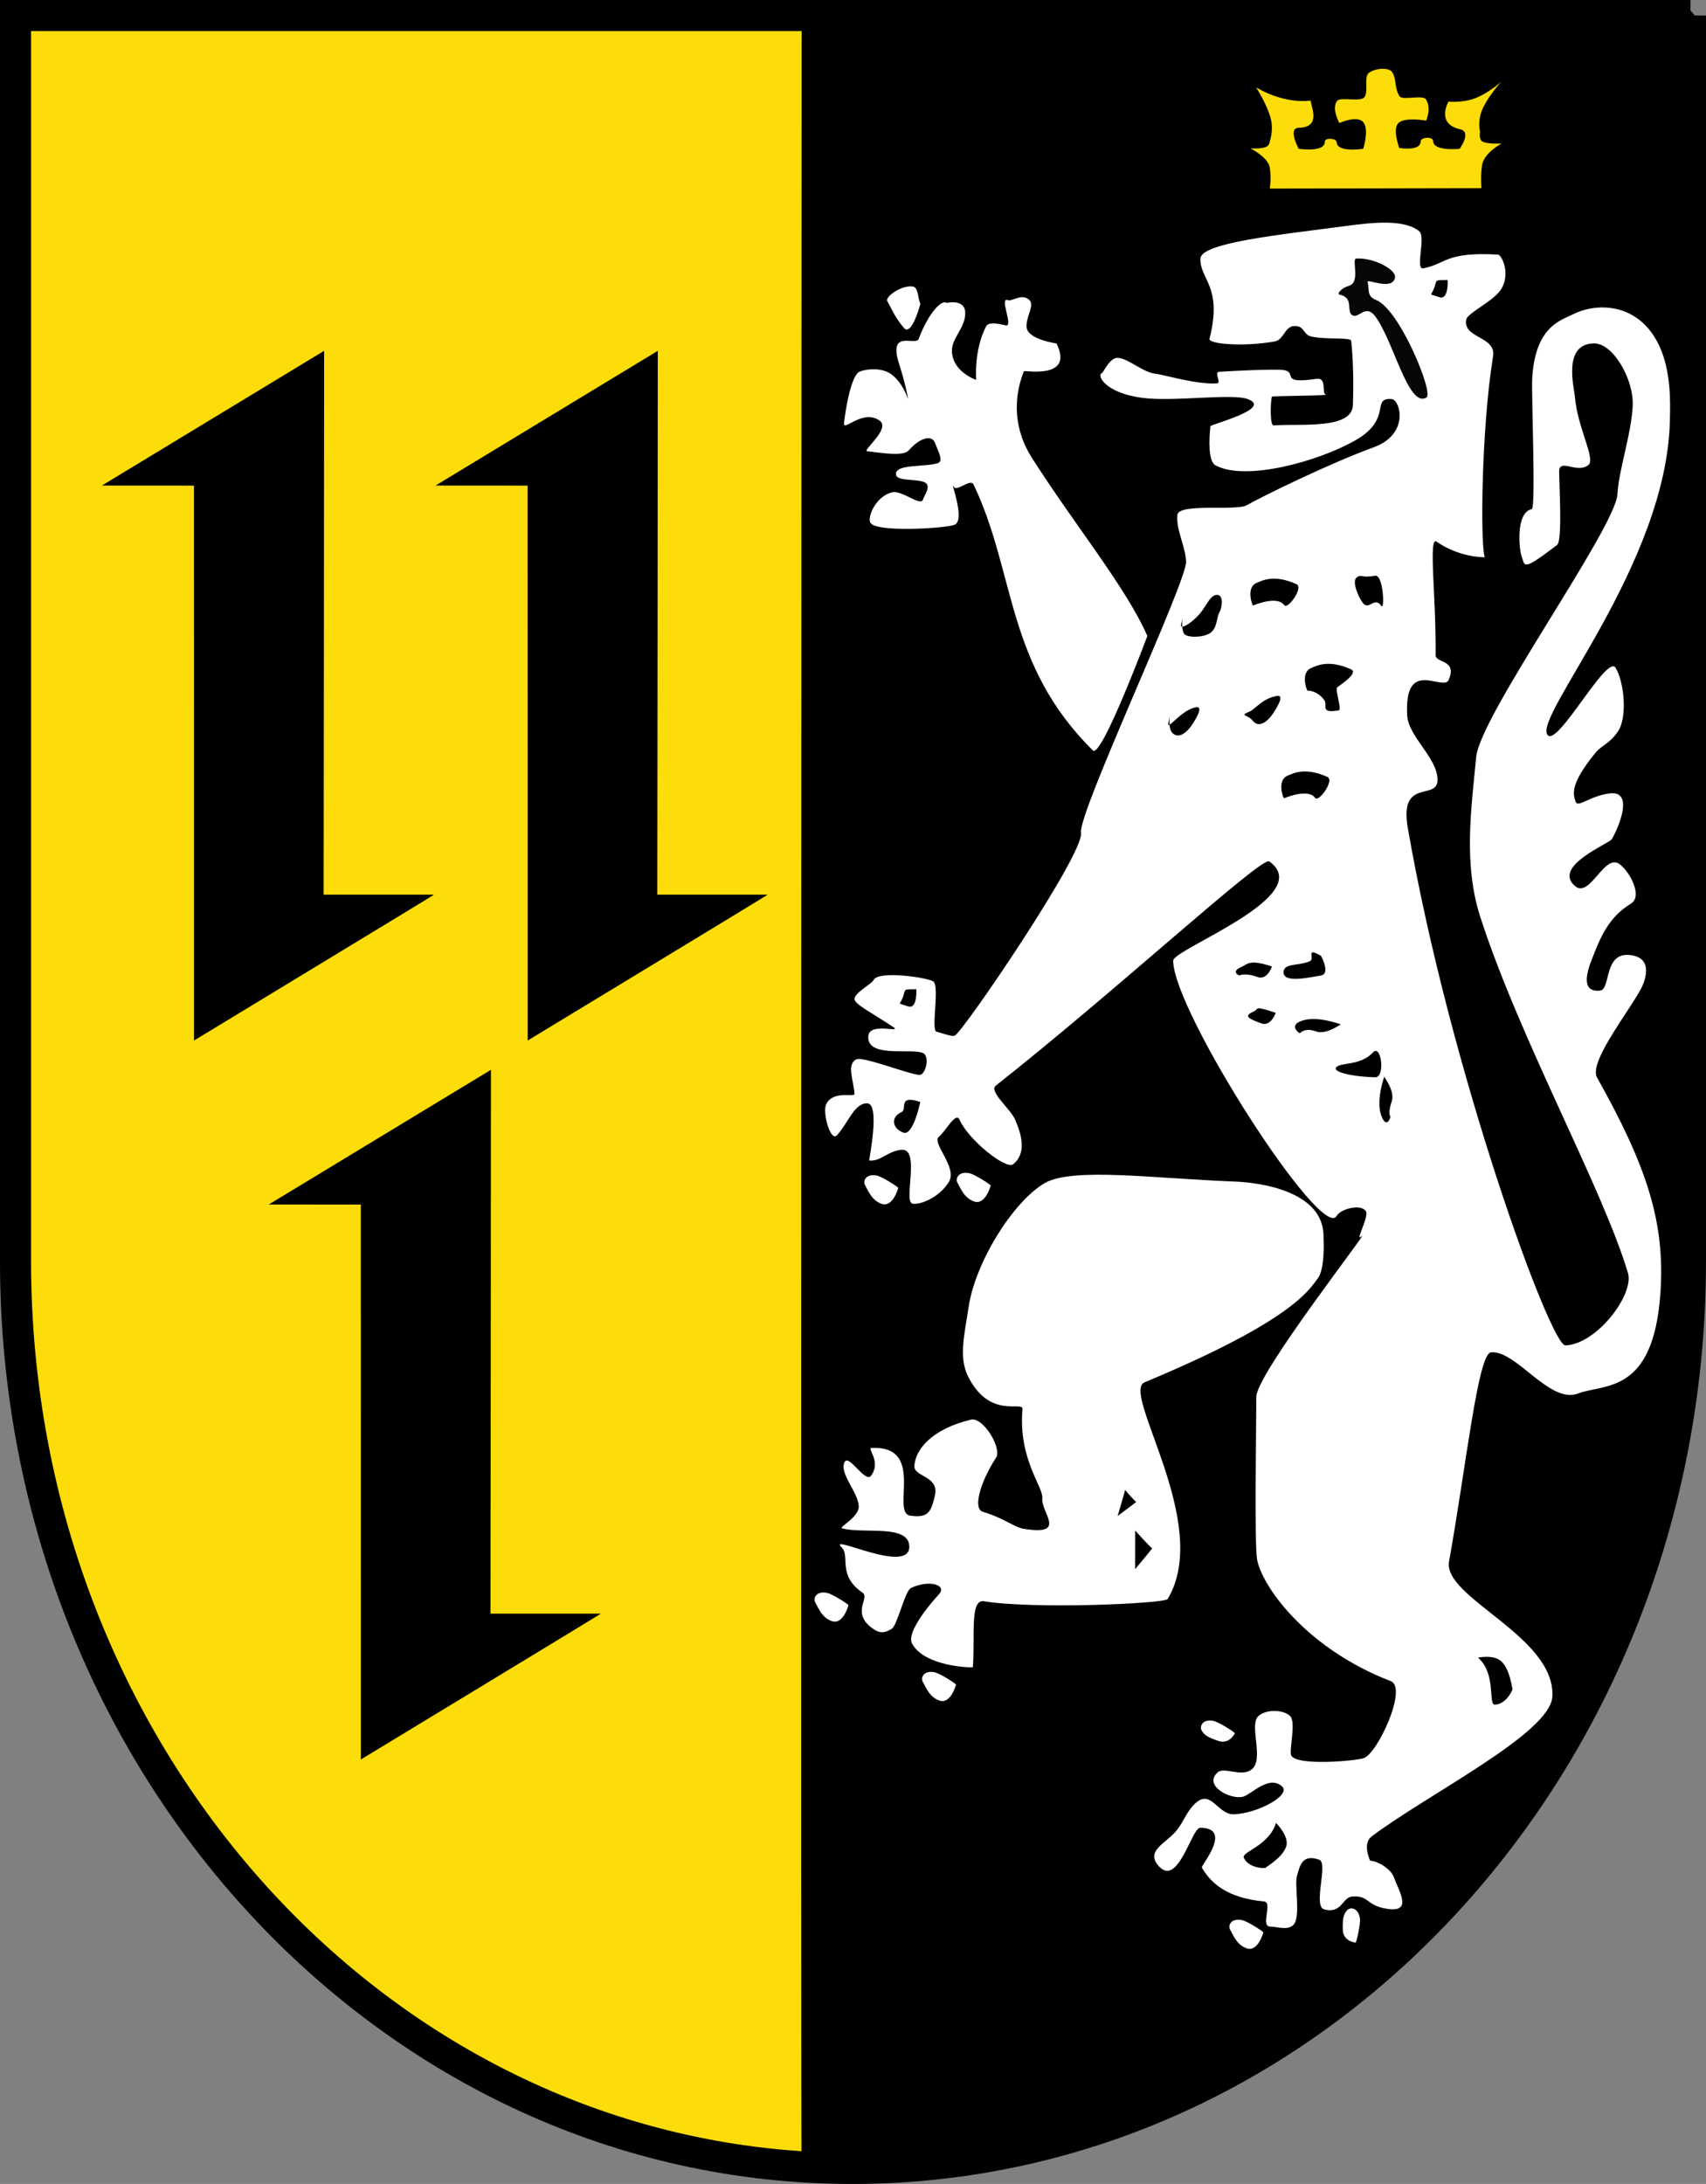 <?xml version="1.0" encoding="UTF-8" standalone="no"?>
<!-- Created with Inkscape (http://www.inkscape.org/) -->
<svg
   xmlns:svg="http://www.w3.org/2000/svg"
   xmlns="http://www.w3.org/2000/svg"
   version="1.0"
   width="1201.373"
   height="1537.727"
   id="svg2440">
  <rect width="100%" height="100%" fill="#808080" stroke="none"/>
  <defs
     id="defs2443" />
  <g
     transform="translate(620.607,597.328)"
     id="g3308">
    <path
       d="M 569.826,-586.389 L 569.826,290.649 C 569.826,644.195 305.477,929.46 -20.514,929.46 C -345.319,929.46 -609.668,644.195 -609.668,290.649 L -609.668,-586.389 L 569.826,-586.389"
       id="path523"
       style="opacity:1;fill:#fcdd09;fill-opacity:1;fill-rule:evenodd;stroke:#000000;stroke-width:21.878;stroke-linejoin:miter;stroke-miterlimit:4;stroke-dasharray:none;stroke-opacity:1" />
    <g
       transform="translate(-156.406,10.952)"
       id="g3432"
       style="opacity:1">
      <path
         d="M -235.957,-361.263 C -235.957,-361.263 -392.398,-266.388 -392.454,-266.405 C -392.435,-266.386 -327.677,-266.408 -327.608,-266.364 C -327.574,-266.277 -327.576,124.897 -327.576,124.354 C -327.576,124.266 -158.052,21.659 -158.629,21.659 C -159.355,21.659 -236.301,21.659 -236.301,21.659 C -236.257,21.659 -235.894,-361.267 -235.957,-361.263 z"
         id="path2532"
         style="opacity:1;fill:#000000;fill-opacity:1;fill-rule:nonzero;stroke:none;stroke-width:4.438;marker-mid:none;stroke-miterlimit:4;stroke-dasharray:none;stroke-opacity:1" />
      <path
         d="M -0.983,-361.263 C -0.983,-361.263 -157.424,-266.388 -157.48,-266.405 C -157.461,-266.386 -92.703,-266.408 -92.634,-266.364 C -92.6,-266.277 -92.602,124.897 -92.602,124.354 C -92.602,124.266 76.923,21.659 76.345,21.659 C 75.619,21.659 -1.327,21.659 -1.327,21.659 C -1.283,21.659 -0.92,-361.267 -0.983,-361.263 z"
         id="path3428"
         style="opacity:1;fill:#000000;fill-opacity:1;fill-rule:nonzero;stroke:none;stroke-width:4.438;marker-mid:none;stroke-miterlimit:4;stroke-dasharray:none;stroke-opacity:1" />
    </g>
    <path
       d="M -274.876,155.917 C -274.876,155.917 -431.317,250.791 -431.373,250.774 C -431.354,250.793 -366.596,250.771 -366.527,250.815 C -366.493,250.902 -366.495,642.076 -366.495,641.533 C -366.495,641.445 -196.97,538.839 -197.548,538.839 C -198.274,538.839 -275.22,538.839 -275.22,538.839 C -275.175,538.839 -274.813,155.912 -274.876,155.917 z"
       id="path3430"
       style="opacity:1;fill:#000000;fill-opacity:1;fill-rule:nonzero;stroke:none;stroke-width:4.438;marker-mid:none;stroke-miterlimit:4;stroke-dasharray:none;stroke-opacity:1" />
    <path
       d="M -46.958,-587.668 C -46.958,-587.668 -47.749,927.205 -46.958,927.193 C 233.836,927.549 558.481,663.286 562.791,313.544 C 561.879,303.1 564.181,-585.672 564.527,-584.799 C 563.571,-585.487 -46.958,-588.41 -46.958,-587.668 z"
       id="path3648"
       style="opacity:1;fill:#000000;fill-opacity:1;stroke:#000000;stroke-width:18.247;stroke-linecap:round" />
    <path
       d="M 302.271,-526.565 C 302.271,-526.565 285.361,-523.32 263.995,-535.747 C 263.815,-535.851 271.572,-524.257 274.276,-513.779 C 276.398,-505.555 273.595,-497.906 273.595,-497.906 C 273.595,-497.906 273.613,-494.86 270.661,-493.763 C 266.91,-492.37 259.996,-492.854 259.996,-492.854 C 259.996,-492.854 272.173,-486.703 273.467,-479.768 C 274.839,-472.42 273.595,-464.558 273.595,-464.558 C 273.595,-464.558 422.627,-464.853 422.627,-464.853 C 422.627,-464.853 421.913,-473.543 423.055,-481.026 C 424.401,-489.838 436.826,-496.236 436.826,-496.236 C 436.826,-496.236 426.153,-495.749 423.183,-497.775 C 420.689,-499.477 421.641,-504.583 421.641,-504.583 C 421.641,-504.583 419.66,-511.827 423.185,-520.118 C 427.147,-529.436 436.666,-539.92 436.666,-539.92 C 436.666,-539.92 428.041,-531.9 418.001,-528.076 C 409.551,-524.857 399.409,-525.73 399.409,-525.73 C 399.409,-525.73 390.255,-510.208 407.685,-506.277 C 416.04,-504.393 407.258,-492.559 407.258,-492.559 C 407.258,-492.559 388.699,-490.534 388.624,-498.014 C 388.59,-501.333 379.897,-500.962 379.836,-497.668 C 379.707,-490.586 364.762,-493.149 364.762,-493.149 C 364.762,-493.149 359.832,-506.131 364.051,-510.593 C 368.408,-515.202 383.688,-512.375 383.688,-512.375 C 383.688,-512.375 387.619,-520.903 383.569,-527.352 C 381.394,-530.815 366.9,-526.384 364.902,-529.614 C 361.077,-535.799 363.007,-541.876 359.711,-546.598 C 357.288,-550.069 347.67,-549.358 343.356,-546.001 C 339.657,-543.121 343.184,-533.578 340.36,-529.084 C 337.881,-525.14 323.393,-529.36 321.015,-526.318 C 316.785,-520.907 322.601,-510.706 322.601,-510.706 C 322.601,-510.706 336.34,-517.054 340.058,-510.402 C 343.266,-504.663 339.382,-492.559 339.382,-492.559 C 339.382,-492.559 320.867,-489.568 320.655,-497.251 C 320.576,-500.084 312.318,-500.506 312.372,-497.668 C 312.52,-489.7 293.934,-492.559 293.934,-492.559 C 293.961,-492.559 285.978,-507.171 293.905,-507.344 C 309.215,-507.678 303.448,-520.315 302.271,-526.565 z"
       id="path3244"
       style="opacity:1;fill:#fcdd09;fill-opacity:1;fill-rule:nonzero;stroke:none;stroke-width:4.438;marker-mid:none;stroke-miterlimit:4;stroke-dasharray:none;stroke-opacity:1" />
    <path
       d="M 123.43,-355.494 C 123.43,-355.494 102.242,-358.311 102.269,-367.522 C 102.295,-375.714 108.252,-382.519 104.068,-386.268 C 98.823,-390.968 92.17,-384.897 89.15,-386.018 C 82.659,-388.427 93.615,-366.745 87.47,-368.249 C 79.597,-370.176 75.138,-370.107 73.776,-367.48 C 65.118,-350.773 66.782,-329.933 66.837,-329.877 C 66.869,-329.845 50.517,-335.141 49.742,-349.747 C 49.241,-359.214 59.58,-366.705 59.101,-377.4 C 58.665,-387.119 46.099,-383.983 46.002,-384.06 C 42.658,-386.701 33.195,-377.04 26.354,-358.745 C 24.321,-353.308 4.427,-366.232 12.634,-340.811 C 16.886,-327.641 19.02,-316.473 18.791,-316.473 C 18.79,-316.473 15.107,-328.216 6.59,-334.126 C 0.571,-338.302 -9.533,-337.895 -15.097,-335.736 C -21.526,-333.241 -25.446,-307.074 -26.247,-299.255 C -26.881,-293.08 -13.118,-309.595 -1.171,-301.164 C 6.869,-295.491 -13.57,-280.037 -9.973,-279.615 C 2.233,-278.185 15.571,-275.977 19.36,-280.252 C 28.087,-290.099 36.042,-290.908 37.91,-285.31 C 39.475,-280.618 44.245,-272.793 39.942,-271.292 C 31.188,-268.239 9.034,-270.93 10.394,-263.041 C 11.329,-257.618 29.262,-261.059 32.184,-256.325 C 34.03,-253.334 30.206,-248.238 29.386,-245.616 C 27.773,-240.463 14.791,-252.209 7.811,-250.711 C -3.299,-248.327 -9.837,-233.992 -7.793,-229.449 C -4.494,-222.117 45.865,-225.388 51.62,-227.819 C 59.664,-231.216 47.934,-260.2 50.989,-254.627 C 53.129,-250.725 62.802,-260.714 64.966,-256.193 C 94.732,-193.992 87.467,-129.779 149.027,-68.924 C 154.99,-63.029 187.359,-149.531 187.359,-149.531 C 172.361,-183.754 136.991,-226.54 106.085,-274.91 C 93.988,-293.842 92.304,-315.453 100.39,-335.889 C 100.794,-336.91 135.963,-329.619 123.43,-355.494 z"
       id="path3252"
       style="opacity:1;fill:#ffffff;fill-opacity:1;fill-rule:nonzero;stroke:none;stroke-width:4.438;marker-mid:none;stroke-miterlimit:4;stroke-dasharray:none;stroke-opacity:1" />
    <path
       d="M 4.287,-385.195 C 6.133,-382.204 9.487,-373.84 15.956,-366.406 C 21.461,-360.081 27.577,-383.575 27.577,-383.575 C 26.015,-385.146 26.192,-394.704 22.679,-395.479 C 14.992,-397.177 2.281,-388.445 4.287,-385.195 z"
       id="path3242"
       style="opacity:1;fill:#ffffff;fill-opacity:1;fill-rule:nonzero;stroke:none;stroke-width:4.438;marker-mid:none;stroke-miterlimit:4;stroke-dasharray:none;stroke-opacity:1" />
    <path
       d="M 185.452,375.943 C 290.158,332.332 301.229,310.674 307.304,302.914 C 312.808,295.884 311.412,274.059 311.412,274.059 C 312.354,236.596 252.514,234.748 248.919,234.61 C 192.507,232.464 134.782,224.424 115.174,235.653 C 93.452,248.094 66.248,290.875 61.492,322.99 C 58.789,341.24 54.37,357.928 60.886,371.317 C 76.104,402.588 99.986,388.639 99.443,394.805 C 96.333,430.106 114.192,449.438 113.389,457.582 C 112.376,467.851 131.422,484.11 100.352,479.123 C 93.662,478.049 86.51,471.612 71.543,467.156 C 64.199,464.969 69.892,445.79 80.796,429.066 C 85.228,422.268 71.572,400.26 63.223,402.239 C 36.555,408.559 24.085,422.578 23.303,434.767 C 22.789,442.779 41.086,441.613 37.719,455.872 C 35.014,467.333 33.033,471.639 20.396,469.856 C 6.484,467.894 31.629,420.258 -6.96,422.175 C -10.239,422.338 0.178,431.755 -7.2,441.707 C -11.358,447.316 -23.016,425.677 -25.959,432.319 C -29.546,440.416 -16.238,453.332 -15.871,463.266 C -15.59,470.891 -30.134,478.016 -27.67,478.74 C -13.425,482.923 19.078,475.582 19.718,491.27 C 20.571,512.193 -38.682,481.718 -27.911,492.2 C -21.663,498.281 -31.286,511.656 -13.254,524.028 C -7.68,527.852 -21.664,538.191 -6.09,549.287 C -2.606,551.769 1.056,553.612 7.457,549.431 C 11.376,546.87 16.655,522.77 20.912,520.768 C 33.891,514.666 46.483,518.734 40.696,525.104 C 26.911,540.277 18.619,554.051 21.595,559.746 C 30.295,576.393 64.443,576.993 64.478,576.553 C 66.124,555.381 62.217,528.492 72.158,530.109 C 107.649,535.883 199.739,531.761 201.662,528.552 C 233.39,475.612 168.337,383.072 185.452,375.943 z"
       id="path2474"
       style="opacity:1;fill:#ffffff;fill-opacity:1;fill-rule:nonzero;stroke:none;stroke-width:4.438;marker-mid:none;stroke-miterlimit:4;stroke-dasharray:none;stroke-opacity:1" />
    <path
       d="M 29.361,587.125 C 31.207,590.116 33.727,597.646 41.031,600.071 C 48.988,602.714 52.652,588.745 52.652,588.745 C 51.089,587.174 41.25,580.956 37.737,580.18 C 30.05,578.482 27.356,583.876 29.361,587.125 z"
       id="path3246"
       style="opacity:1;fill:#ffffff;fill-opacity:1;fill-rule:nonzero;stroke:none;stroke-width:4.438;marker-mid:none;stroke-miterlimit:4;stroke-dasharray:none;stroke-opacity:1" />
    <path
       d="M 224.761,-415.279 C 224.242,-400.315 240.577,-396.076 231.138,-358.792 C 230.191,-355.053 255.278,-352.993 277.069,-356.912 C 283.409,-358.052 284.067,-367.262 290.417,-367.715 C 298.403,-368.284 296.611,-361.659 303.072,-360.307 C 313.76,-358.071 330.63,-360.013 330.911,-357.322 C 332.344,-343.567 332.666,-328.337 332.115,-312.131 C 331.522,-294.692 295.081,-299.174 276.238,-297.802 C 273.703,-297.617 273.935,-313.805 275.048,-318.048 C 275.188,-318.578 316.478,-318.689 312.934,-319.542 C 309.945,-320.261 314.097,-331.729 306.486,-330.594 C 277.124,-326.22 296.658,-336.827 279.639,-337.033 C 267.935,-337.175 252.596,-336.381 237.938,-335.546 C 233.934,-335.319 239.997,-327.575 236.183,-327.36 C 221.737,-326.544 199.264,-333.462 193.577,-334.081 C 183.594,-335.169 173.659,-345.452 166.096,-345.341 C 160.818,-345.264 156.267,-334.987 155.474,-334.695 C 151.291,-333.154 157.727,-320.648 183.745,-317.205 C 206.092,-314.247 247.263,-320.602 258.391,-316.232 C 275.605,-309.473 231.887,-298.572 231.752,-297.188 C 230.882,-288.322 229.964,-272.572 235.426,-269.641 C 256.634,-258.262 308.211,-272.523 334.146,-287.468 C 360.228,-302.496 344.583,-317.422 359.371,-316.353 C 365.423,-315.916 372.298,-291.672 346.706,-282.373 C 315.728,-271.117 267.343,-247.365 257.436,-241.638 C 249.941,-237.305 209.211,-243.323 208.486,-234.709 C 207.579,-223.952 214.133,-212.976 214.647,-201.926 C 215.305,-187.802 138.413,-24.978 140.637,-10.914 C 142.951,3.728 58.478,127.874 51.857,131.817 C 50.21,132.798 44.034,130.528 38.811,129.059 C 34.901,127.959 41.296,96.501 36.536,93.631 C 32,90.896 -2.336,85.781 -5.491,92.809 C -6.655,95.4 -18.839,101.721 -18.877,106.015 C -18.91,109.727 -7.353,115.293 8.167,125.642 C 15.655,130.635 -8.343,121.932 -9.152,132.188 C -10.493,149.181 26.153,139.161 30.67,145.128 C 33.522,148.895 31.151,158.385 27.505,159.416 C 23.247,160.621 -12.723,146.118 -17.573,148.558 C -24.732,152.159 -19.373,163.816 -18.869,172.765 C -18.695,175.846 -33.844,169.773 -38.888,180.358 C -41.489,185.817 -35.823,206.913 -31.255,202.018 C -23.171,193.354 -19.228,179.536 -10.051,179.514 C -0.351,179.491 -8.899,219.778 -8.494,219.81 C -0.09,220.474 3.811,213.454 13.896,212.25 C 28.095,210.555 15.13,249.147 22.075,250.193 C 28.266,251.125 41.719,245.035 47.768,234.554 C 53.58,224.482 35.334,207.447 40.575,203.109 C 45.271,199.222 52.487,185.131 55.105,191.055 C 61.49,205.498 88.022,226.518 92.939,222.418 C 102.005,214.857 99.312,202.674 94.302,191.084 C 90.94,183.307 75.484,171.123 80.656,167.049 C 164.672,100.875 267.919,5.459 273.158,9.179 C 307.209,33.358 205.518,70.88 205.548,79.087 C 205.678,114.805 310.407,277.83 320.732,258.741 C 323.294,254.005 337.523,250.036 341.232,255.407 C 343.806,259.135 332.95,277.989 338.264,273.038 C 345.17,266.604 264.059,370.058 264.109,386.136 C 264.145,398.066 262.727,489.042 264.558,500.274 C 267.566,518.723 298.426,563.073 358.772,586.372 C 370.82,591.023 349.501,637.476 339.642,640.62 C 333.356,642.625 292.111,646.228 288.647,638.611 C 287.028,635.051 292.295,615.265 287.88,610.935 C 283.388,606.53 271.488,605.802 265.65,610.891 C 258.449,617.168 270.469,642.405 260.164,649.002 C 252.856,653.68 241.338,646.706 236.944,650.547 C 226.254,659.893 246.348,670.326 255.019,667.65 C 260.936,665.824 272.797,652.49 282.029,660.306 C 289.291,666.453 265.187,679.356 248.697,680.118 C 236.188,680.696 232.186,660.461 219.745,673.795 C 214.104,679.842 212.464,686.619 206.746,692.881 C 199.241,701.099 186.017,706.358 195.499,716.716 C 209.117,731.592 218.547,689.601 224.553,689.619 C 248.01,689.69 224.93,716.285 225.72,717.636 C 232.333,728.959 243.847,739.068 269.584,741.506 C 275.839,742.098 266.799,759.06 273.779,759.162 C 278.846,759.236 286.281,762.178 290.342,757.853 C 295.535,752.324 290.798,729.972 292.756,723.403 C 294.724,716.802 296.074,707.742 308.389,712.106 C 314.979,714.441 303.755,744.78 311.856,747.044 C 324.269,750.511 324.594,738.574 331.589,738.029 C 343.698,737.085 341.123,744.302 356.079,746.669 C 374.487,749.583 364.598,734.452 360.98,724.505 C 357.314,714.424 336.531,708.335 344.875,716.889 C 351.569,723.751 335.057,703.376 345.58,695.496 C 385.651,665.489 471.187,622.999 472.573,597.25 C 474.861,554.766 395.261,527.633 399.828,502.102 C 412.021,433.946 420.195,355.72 429.379,354.855 C 447.071,353.188 470.62,391.491 490.663,383.84 C 509.182,376.769 543.717,384.814 548.674,313.017 C 552.142,262.784 538.695,223.194 504.01,161.301 C 497.473,149.635 531.988,108.254 536.743,94.983 C 540.596,84.229 538.678,76.477 527.488,75.136 C 508.347,72.842 513.984,99.412 506.093,100.179 C 494.602,101.295 495.356,91.139 499.946,79.284 C 506.169,63.209 511.636,48.885 527.897,38.912 C 536.195,33.823 527.538,16.947 520.016,11.184 C 509.28,2.959 499.072,35.407 488.622,26.612 C 472.055,12.667 512.652,-3.313 514.478,-6.503 C 520.167,-16.441 529.333,-40.128 513.697,-38.755 C 500.349,-37.582 490.655,-28.549 489.111,-32.543 C 486.997,-38.015 484.838,-45.049 502.68,-66.994 C 507.472,-72.887 512.633,-73.297 518.806,-82.388 C 525.593,-92.384 523.129,-117.233 517.107,-127.133 C 511.033,-137.117 476.566,-71.76 469.309,-79.691 C 458.065,-91.979 553.642,-200.046 555.336,-301.966 C 555.479,-310.368 556.969,-336.426 546.821,-355.97 C 532.033,-384.449 503.566,-384.297 487.107,-376.024 C 478.628,-371.762 460.725,-367.56 458.42,-331.689 C 457.67,-320.03 461.084,-239.489 458.047,-238.848 C 446.75,-236.462 449.028,-211.072 450.85,-205.915 C 453.413,-198.662 450.97,-194.558 475.864,-213.618 C 479.034,-216.046 478.13,-239.769 477.366,-264.638 C 477.029,-275.624 489.765,-263.251 498.025,-269.979 C 503.166,-274.166 490.164,-296.522 488.478,-317.784 C 487.972,-324.172 479.526,-355.375 501.946,-355.532 C 515.448,-355.623 530.083,-330.081 529.145,-311.425 C 528.134,-291.317 519.435,-267.173 518.403,-249.372 C 517.012,-225.385 421.6,-93.403 418.919,-64.284 C 415.727,-29.607 409.57,10.383 421.84,48.36 C 449.707,134.61 508.188,239.731 525.809,299.007 C 530.333,314.225 503.69,349.279 481.743,349.958 C 471.176,350.285 400.437,156.595 370.776,-14.376 C 364.541,-50.315 391.962,-33.01 391.718,-48.405 C 391.473,-63.937 371.236,-78.621 370.363,-93.492 C 367.954,-135.141 395.901,-109.96 399.581,-118.612 C 405.794,-133.221 390.286,-130.209 390.342,-136.083 C 390.751,-178.511 385.11,-220.045 391.065,-215.929 C 407.715,-204.424 425.01,-204.982 425.01,-204.982 C 421.796,-212.332 422.441,-294.921 430.821,-346.526 C 433.108,-360.606 409.432,-359.058 411.897,-372.314 C 412.768,-377.001 431.765,-385.554 436.728,-394.023 C 443.294,-405.227 436.709,-417.91 434.302,-418.051 C 397.213,-420.228 397.738,-411.433 381.664,-408.393 C 375.718,-407.269 383.639,-430.447 378.866,-434.436 C 368.254,-443.305 345.354,-440.606 327.312,-438.223 C 279.237,-431.874 225.145,-426.35 224.761,-415.279 z"
       id="path3248"
       style="opacity:1;fill:#ffffff;fill-opacity:1;fill-rule:nonzero;stroke:none;stroke-width:4.438;marker-mid:none;stroke-miterlimit:4;stroke-dasharray:none;stroke-opacity:1" />
    <path
       d="M 178.792,480.337 C 178.811,480.356 178.745,508.057 178.745,507.514 C 178.745,507.426 191.268,492.764 190.69,492.764 C 189.965,492.764 178.848,480.353 178.792,480.337 z"
       id="path3254"
       style="opacity:1;fill:#000000;fill-opacity:1;fill-rule:nonzero;stroke:none;stroke-width:4.438;marker-mid:none;stroke-miterlimit:4;stroke-dasharray:none;stroke-opacity:1" />
    <path
       d="M 171.724,451.791 C 171.743,451.811 166.365,470.658 166.365,470.115 C 166.365,470.027 180.068,460.087 179.491,460.087 C 178.765,460.087 171.78,451.808 171.724,451.791 z"
       id="path3256"
       style="opacity:1;fill:#000000;fill-opacity:1;fill-rule:nonzero;stroke:none;stroke-width:4.438;marker-mid:none;stroke-miterlimit:4;stroke-dasharray:none;stroke-opacity:1" />
    <path
       d="M 420.21,569.837 C 433.192,581.057 427.295,602.961 431.968,602.917 C 440.258,602.838 445.081,591.708 444.504,591.708 C 444.112,591.708 442.971,578.246 436.569,572.378 C 431.121,567.385 420.205,569.833 420.21,569.837 z"
       id="path3258"
       style="opacity:1;fill:#000000;fill-opacity:1;fill-rule:nonzero;stroke:none;stroke-width:4.438;marker-mid:none;stroke-miterlimit:4;stroke-dasharray:none;stroke-opacity:1" />
    <path
       d="M 277.991,686.195 C 272.889,702.577 253.403,706.508 255.31,710.774 C 258.693,718.344 270.823,718.32 270.593,717.791 C 270.436,717.432 282.322,711.009 285.145,702.797 C 287.548,695.809 277.993,686.188 277.991,686.195 z"
       id="path3260"
       style="opacity:1;fill:#000000;fill-opacity:1;fill-rule:nonzero;stroke:none;stroke-width:4.438;marker-mid:none;stroke-miterlimit:4;stroke-dasharray:none;stroke-opacity:1" />
    <path
       d="M 354.1,160.863 C 348.997,177.245 350.76,185.308 352.667,189.574 C 356.05,197.144 358.737,189.447 358.506,188.918 C 358.349,188.558 356.66,186.268 359.483,178.055 C 361.886,171.067 354.102,160.857 354.1,160.863 z"
       id="path3262"
       style="opacity:1;fill:#000000;fill-opacity:1;fill-rule:nonzero;stroke:none;stroke-width:4.438;marker-mid:none;stroke-miterlimit:4;stroke-dasharray:none;stroke-opacity:1" />
    <path
       d="M 323.543,123.885 C 307.263,118.464 299.168,120.07 294.865,121.893 C 287.231,125.128 294.283,130.325 294.817,130.104 C 295.18,129.955 298.093,125.95 306.249,128.932 C 313.189,131.47 323.549,123.887 323.543,123.885 z"
       id="path3264"
       style="opacity:1;fill:#000000;fill-opacity:1;fill-rule:nonzero;stroke:none;stroke-width:4.438;marker-mid:none;stroke-miterlimit:4;stroke-dasharray:none;stroke-opacity:1" />
    <path
       d="M 275.135,83.169 C 258.856,77.748 257.843,81.715 253.54,83.538 C 245.906,86.773 251.778,89.609 252.312,89.389 C 252.674,89.239 256.768,87.595 264.924,90.578 C 271.864,93.116 275.142,83.171 275.135,83.169 z"
       id="path3266"
       style="opacity:1;fill:#000000;fill-opacity:1;fill-rule:nonzero;stroke:none;stroke-width:4.438;marker-mid:none;stroke-miterlimit:4;stroke-dasharray:none;stroke-opacity:1" />
    <path
       d="M 309.627,75.655 C 298.069,69.054 305.91,77.742 301.607,79.565 C 293.973,82.8 283.295,80.707 283.262,87.186 C 283.217,95.302 301.883,90.705 309.449,89.556 C 316.755,88.446 309.632,75.658 309.627,75.655 z"
       id="path3268"
       style="opacity:1;fill:#000000;fill-opacity:1;fill-rule:nonzero;stroke:none;stroke-width:4.438;marker-mid:none;stroke-miterlimit:4;stroke-dasharray:none;stroke-opacity:1" />
    <path
       d="M 277.754,115.79 C 261.474,110.37 266.364,113.156 262.061,114.979 C 254.427,118.214 259.387,120.216 267.543,123.199 C 274.483,125.737 277.76,115.792 277.754,115.79 z"
       id="path3270"
       style="opacity:1;fill:#000000;fill-opacity:1;fill-rule:nonzero;stroke:none;stroke-width:4.438;marker-mid:none;stroke-miterlimit:4;stroke-dasharray:none;stroke-opacity:1" />
    <path
       d="M 346.173,143.743 C 338.707,151.957 326.519,151.142 322.216,152.966 C 314.583,156.201 327.215,160.564 347.766,161.186 C 355.152,161.409 352.079,137.245 346.173,143.743 z"
       id="path3272"
       style="opacity:1;fill:#000000;fill-opacity:1;fill-rule:nonzero;stroke:none;stroke-width:4.438;marker-mid:none;stroke-miterlimit:4;stroke-dasharray:none;stroke-opacity:1" />
    <path
       d="M 330.695,-126.102 C 315.015,-133.069 306.911,-128.736 302.608,-126.913 C 294.974,-123.678 299.665,-110.808 300.199,-111.029 C 300.373,-111.101 307.043,-111.28 312.053,-104.218 C 314.495,-100.776 308.496,-94.757 322.238,-97.18 C 324.468,-97.573 319.361,-112.122 321.074,-113.381 C 325.653,-116.745 336.014,-123.739 330.695,-126.102 z"
       id="path3274"
       style="opacity:1;fill:#000000;fill-opacity:1;fill-rule:nonzero;stroke:none;stroke-width:4.438;marker-mid:none;stroke-miterlimit:4;stroke-dasharray:none;stroke-opacity:1" />
    <path
       d="M 314.12,-50.321 C 298.44,-57.288 290.336,-52.956 286.033,-51.132 C 278.399,-47.897 283.09,-35.028 283.624,-35.248 C 283.798,-35.32 300.501,-42.582 305.512,-35.52 C 307.954,-32.078 319.439,-47.958 314.12,-50.321 z"
       id="path3276"
       style="opacity:1;fill:#000000;fill-opacity:1;fill-rule:nonzero;stroke:none;stroke-width:4.438;marker-mid:none;stroke-miterlimit:4;stroke-dasharray:none;stroke-opacity:1" />
    <path
       d="M 292.328,-186.059 C 276.647,-193.026 268.543,-188.694 264.24,-186.871 C 256.606,-183.636 261.297,-170.766 261.831,-170.986 C 262.006,-171.058 278.709,-178.32 283.72,-171.258 C 286.162,-167.817 297.646,-183.696 292.328,-186.059 z"
       id="path3278"
       style="opacity:1;fill:#000000;fill-opacity:1;fill-rule:nonzero;stroke:none;stroke-width:4.438;marker-mid:none;stroke-miterlimit:4;stroke-dasharray:none;stroke-opacity:1" />
    <path
       d="M 347.809,-191.962 C 337.441,-190.075 337.937,-193.554 334.477,-190.412 C 331.565,-187.767 335.704,-177.184 339.151,-172.757 C 343.495,-167.179 347.175,-177.73 352.186,-170.668 C 354.628,-167.227 353.535,-193.003 347.809,-191.962 z"
       id="path3280"
       style="opacity:1;fill:#000000;fill-opacity:1;fill-rule:nonzero;stroke:none;stroke-width:4.438;marker-mid:none;stroke-miterlimit:4;stroke-dasharray:none;stroke-opacity:1" />
    <path
       d="M 278.505,-107.304 C 268.136,-105.418 263.573,-98.135 259.27,-96.311 C 251.637,-93.076 258.136,-94.297 261.584,-89.871 C 265.928,-84.293 272.487,-89.232 276.979,-96.635 C 278.831,-99.686 284.23,-108.346 278.505,-107.304 z"
       id="path3282"
       style="opacity:1;fill:#000000;fill-opacity:1;fill-rule:nonzero;stroke:none;stroke-width:4.438;marker-mid:none;stroke-miterlimit:4;stroke-dasharray:none;stroke-opacity:1" />
    <path
       d="M 221.419,-99.305 C 211.051,-97.418 200.698,-82.013 202.185,-88.311 C 204.843,-99.569 201.05,-86.297 204.498,-81.871 C 208.842,-76.293 215.401,-81.233 219.894,-88.635 C 221.745,-91.686 227.145,-100.346 221.419,-99.305 z"
       id="path3284"
       style="opacity:1;fill:#000000;fill-opacity:1;fill-rule:nonzero;stroke:none;stroke-width:4.438;marker-mid:none;stroke-miterlimit:4;stroke-dasharray:none;stroke-opacity:1" />
    <path
       d="M 235.646,-178.395 C 231.116,-177.571 228.527,-169.89 223.847,-164.685 C 217.815,-157.977 210.263,-153.822 211.1,-157.368 C 213.758,-168.626 209.966,-155.354 213.413,-150.928 C 215.489,-148.263 226.718,-148.249 231.589,-151.618 C 236.914,-155.3 235.907,-162.68 238.253,-166.545 C 240.104,-169.596 241.372,-179.437 235.646,-178.395 z"
       id="path3286"
       style="opacity:1;fill:#000000;fill-opacity:1;fill-rule:nonzero;stroke:none;stroke-width:4.438;marker-mid:none;stroke-miterlimit:4;stroke-dasharray:none;stroke-opacity:1" />
    <path
       d="M 27.449,178.567 C 11.169,173.146 18.563,183.862 14.26,185.685 C 6.626,188.92 7.412,197.183 15.568,200.165 C 22.508,202.703 27.455,178.569 27.449,178.567 z"
       id="path3288"
       style="opacity:1;fill:#000000;fill-opacity:1;fill-rule:nonzero;stroke:none;stroke-width:4.438;marker-mid:none;stroke-miterlimit:4;stroke-dasharray:none;stroke-opacity:1" />
    <path
       d="M 24.683,99.212 C 15.498,99.217 17.049,99.082 15.668,103.409 C 13.147,111.308 10.489,108.229 18.645,111.212 C 25.585,113.75 24.69,99.212 24.683,99.212 z"
       id="path3290"
       style="opacity:1;fill:#000000;fill-opacity:1;fill-rule:nonzero;stroke:none;stroke-width:4.438;marker-mid:none;stroke-miterlimit:4;stroke-dasharray:none;stroke-opacity:1" />
    <path
       d="M 398.838,-400.139 C 389.653,-400.134 391.204,-400.27 389.823,-395.942 C 387.302,-388.044 384.644,-391.122 392.8,-388.139 C 399.74,-385.601 398.845,-400.139 398.838,-400.139 z"
       id="path3292"
       style="opacity:1;fill:#000000;fill-opacity:1;fill-rule:nonzero;stroke:none;stroke-width:4.438;marker-mid:none;stroke-miterlimit:4;stroke-dasharray:none;stroke-opacity:1" />
    <path
       d="M 348.399,-386.147 C 341.734,-388.774 343.818,-393.163 342.514,-398.891 C 341.983,-401.223 360.005,-392.445 361.763,-401.835 C 362.837,-407.566 346.588,-416.042 334.477,-415.29 C 330.876,-415.066 337.812,-398.486 329.245,-396.063 C 324.124,-394.614 320.523,-390.352 322.651,-389.908 C 333.506,-387.643 326.81,-377.641 332.069,-375.206 C 336.444,-373.18 341.062,-383.284 347.601,-374.895 C 360.497,-358.35 371.039,-309.63 383.928,-317.433 C 389.15,-320.594 364.986,-379.611 348.399,-386.147 z"
       id="path3294"
       style="opacity:0.97;fill:#000000;fill-opacity:1;fill-rule:nonzero;stroke:none;stroke-width:4.438;marker-mid:none;stroke-miterlimit:4;stroke-dasharray:none;stroke-opacity:1" />
    <path
       d="M 53.782,235.722 C 55.627,238.713 58.147,246.243 65.451,248.668 C 73.408,251.311 77.072,237.342 77.072,237.342 C 75.51,235.771 65.671,229.552 62.158,228.776 C 54.47,227.079 51.776,232.472 53.782,235.722 z"
       id="path3296"
       style="opacity:1;fill:#ffffff;fill-opacity:1;fill-rule:nonzero;stroke:none;stroke-width:4.438;marker-mid:none;stroke-miterlimit:4;stroke-dasharray:none;stroke-opacity:1" />
    <path
       d="M -11.326,237.391 C -9.48,240.383 -6.96,247.912 0.344,250.338 C 8.301,252.98 11.965,239.011 11.965,239.011 C 10.402,237.441 0.563,231.222 -2.95,230.446 C -10.637,228.749 -13.331,234.142 -11.326,237.391 z"
       id="path3298"
       style="opacity:1;fill:#ffffff;fill-opacity:1;fill-rule:nonzero;stroke:none;stroke-width:4.438;marker-mid:none;stroke-miterlimit:4;stroke-dasharray:none;stroke-opacity:1" />
    <path
       d="M 245.765,761.59 C 247.611,764.581 250.131,772.11 257.435,774.536 C 265.392,777.178 269.056,763.21 269.056,763.21 C 267.493,761.639 257.654,755.42 254.141,754.644 C 246.454,752.947 243.76,758.34 245.765,761.59 z"
       id="path3300"
       style="opacity:1;fill:#ffffff;fill-opacity:1;fill-rule:nonzero;stroke:none;stroke-width:4.438;marker-mid:none;stroke-miterlimit:4;stroke-dasharray:none;stroke-opacity:1" />
    <path
       d="M 225.732,621.358 C 227.578,624.35 230.097,626.036 237.402,628.462 C 245.359,631.104 249.023,622.978 249.023,622.978 C 247.46,621.407 237.621,615.189 234.108,614.413 C 226.421,612.716 223.727,618.109 225.732,621.358 z"
       id="path3302"
       style="opacity:1;fill:#ffffff;fill-opacity:1;fill-rule:nonzero;stroke:none;stroke-width:4.438;marker-mid:none;stroke-miterlimit:4;stroke-dasharray:none;stroke-opacity:1" />
    <path
       d="M -46.384,531.21 C -44.538,534.201 -42.018,541.73 -34.714,544.156 C -26.757,546.798 -23.093,532.83 -23.093,532.83 C -24.656,531.259 -34.495,525.04 -38.008,524.264 C -45.695,522.567 -48.389,527.96 -46.384,531.21 z"
       id="path3304"
       style="opacity:1;fill:#ffffff;fill-opacity:1;fill-rule:nonzero;stroke:none;stroke-width:4.438;marker-mid:none;stroke-miterlimit:4;stroke-dasharray:none;stroke-opacity:1" />
    <path
       d="M 327.661,748.053 C 325.486,750.814 324.767,753.759 324.998,761.452 C 325.249,769.833 334.139,770.483 334.139,770.483 C 335.077,768.476 337.539,757.1 337.061,753.534 C 336.014,745.731 330.024,745.053 327.661,748.053 z"
       id="path3306"
       style="opacity:1;fill:#ffffff;fill-opacity:1;fill-rule:nonzero;stroke:none;stroke-width:4.438;marker-mid:none;stroke-miterlimit:4;stroke-dasharray:none;stroke-opacity:1" />
  </g>
</svg>
